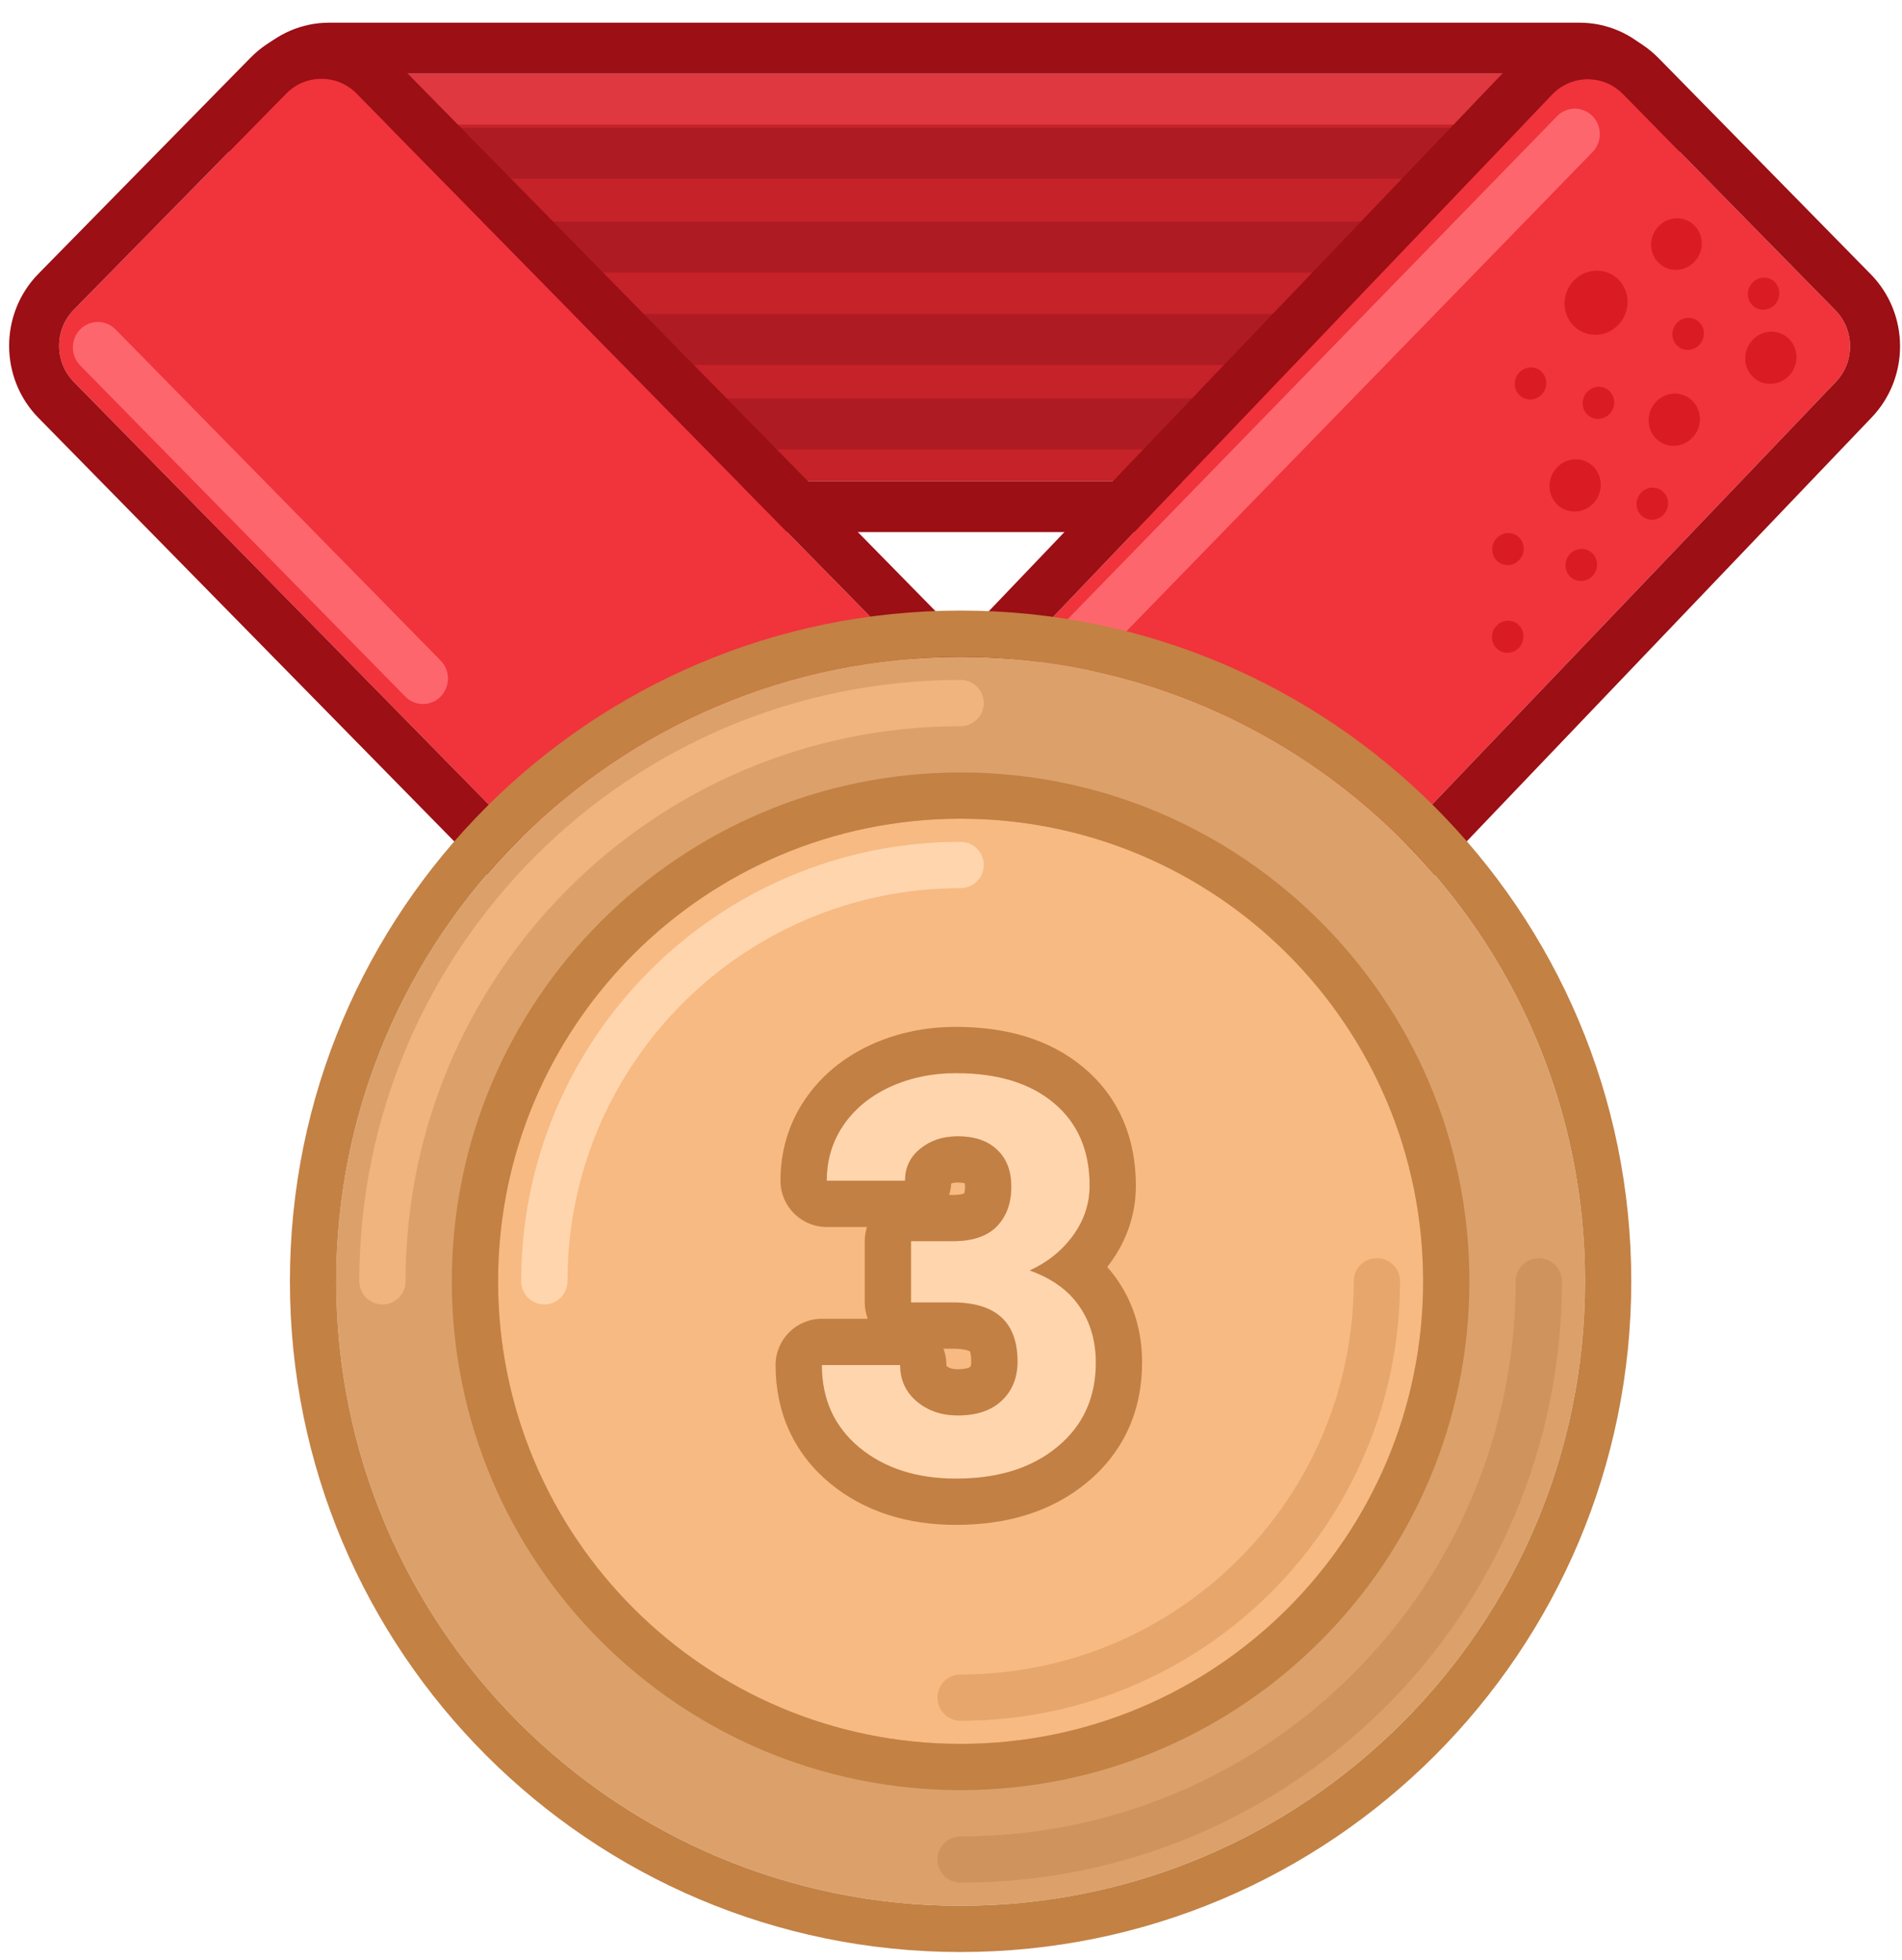 <svg width="66" height="68" viewBox="0 0 66 68" fill="none" xmlns="http://www.w3.org/2000/svg">
<path d="M54.81 2.554C55.768 2.554 56.545 3.346 56.545 4.322L56.545 14.927C56.545 15.903 55.768 16.695 54.81 16.695L11.423 16.695C10.464 16.695 9.687 15.903 9.687 14.927L9.687 4.322C9.687 3.346 10.464 2.554 11.423 2.554L54.81 2.554Z" fill="#C52229"/>
<path fill-rule="evenodd" clip-rule="evenodd" d="M58.281 4.322L58.281 14.927C58.281 16.88 56.727 18.462 54.81 18.462L11.423 18.462C9.506 18.462 7.952 16.88 7.952 14.927L7.952 4.322C7.952 2.37 9.506 0.787 11.423 0.787L54.81 0.787C56.727 0.787 58.281 2.37 58.281 4.322ZM56.545 4.322C56.545 3.346 55.768 2.554 54.81 2.554L11.423 2.554C10.464 2.554 9.687 3.346 9.687 4.322L9.687 14.927C9.687 15.903 10.464 16.695 11.423 16.695L54.81 16.695C55.768 16.695 56.545 15.903 56.545 14.927L56.545 4.322Z" fill="#9B0F15"/>
<path fill-rule="evenodd" clip-rule="evenodd" d="M11.264 3.438C11.264 2.95 11.653 2.554 12.132 2.554H54.593C55.072 2.554 55.461 2.95 55.461 3.438C55.461 3.926 55.072 4.322 54.593 4.322H12.132C11.653 4.322 11.264 3.926 11.264 3.438Z" fill="#DF3840"/>
<path fill-rule="evenodd" clip-rule="evenodd" d="M10.935 8.575C10.935 8.087 11.323 7.691 11.802 7.691H54.263C54.742 7.691 55.131 8.087 55.131 8.575C55.131 9.063 54.742 9.459 54.263 9.459H11.802C11.323 9.459 10.935 9.063 10.935 8.575Z" fill="#AF1B22"/>
<path fill-rule="evenodd" clip-rule="evenodd" d="M10.935 5.316C10.935 4.828 11.323 4.433 11.802 4.433H54.263C54.742 4.433 55.131 4.828 55.131 5.316C55.131 5.804 54.742 6.2 54.263 6.2H11.802C11.323 6.2 10.935 5.804 10.935 5.316Z" fill="#AF1B22"/>
<path fill-rule="evenodd" clip-rule="evenodd" d="M10.935 11.779C10.935 11.291 11.323 10.895 11.802 10.895H54.263C54.742 10.895 55.131 11.291 55.131 11.779C55.131 12.267 54.742 12.663 54.263 12.663H11.802C11.323 12.663 10.935 12.267 10.935 11.779Z" fill="#AF1B22"/>
<path fill-rule="evenodd" clip-rule="evenodd" d="M11.264 14.706C11.264 14.218 11.653 13.823 12.132 13.823H54.593C55.072 13.823 55.461 14.218 55.461 14.706C55.461 15.194 55.072 15.59 54.593 15.59H12.132C11.653 15.59 11.264 15.194 11.264 14.706Z" fill="#AF1B22"/>
<path d="M12.378 3.25C11.7 2.56 10.601 2.56 9.923 3.25L2.56 10.749C1.883 11.439 1.883 12.558 2.56 13.249L32.161 43.397C32.839 44.087 33.938 44.087 34.616 43.397L41.979 35.898C42.657 35.207 42.657 34.088 41.979 33.398L12.378 3.25Z" fill="#F1333B"/>
<path fill-rule="evenodd" clip-rule="evenodd" d="M8.696 2L1.333 9.499C-0.022 10.88 -0.022 13.118 1.333 14.498L30.934 44.646C32.29 46.027 34.487 46.027 35.843 44.646L43.206 37.147C44.561 35.767 44.561 33.529 43.206 32.148L13.605 2C12.249 0.619 10.052 0.619 8.696 2ZM9.923 3.25C10.601 2.56 11.7 2.56 12.378 3.25L41.979 33.398C42.657 34.088 42.657 35.207 41.979 35.898L34.616 43.397C33.938 44.087 32.839 44.087 32.161 43.397L2.56 13.249C1.883 12.558 1.883 11.439 2.56 10.749L9.923 3.25Z" fill="#9B0F15"/>
<path d="M53.855 3.284C54.53 2.578 55.642 2.57 56.326 3.267L63.689 10.766C64.36 11.45 64.368 12.556 63.706 13.248L34.939 43.362C34.264 44.069 33.152 44.076 32.468 43.379L25.105 35.88C24.434 35.197 24.426 34.091 25.088 33.398L53.855 3.284Z" fill="#F1333B"/>
<path fill-rule="evenodd" clip-rule="evenodd" d="M57.553 2.017L64.916 9.516C66.258 10.883 66.273 13.095 64.95 14.481L36.183 44.595C34.833 46.008 32.609 46.023 31.24 44.629L23.878 37.13C22.535 35.763 22.52 33.551 23.844 32.165L52.611 2.052C53.961 0.639 56.185 0.623 57.553 2.017ZM56.326 3.267C55.642 2.57 54.53 2.578 53.855 3.284L25.088 33.398C24.426 34.091 24.434 35.197 25.105 35.88L32.468 43.379C33.152 44.076 34.264 44.069 34.939 43.362L63.706 13.248C64.368 12.556 64.36 11.45 63.689 10.766L56.326 3.267Z" fill="#9B0F15"/>
<path fill-rule="evenodd" clip-rule="evenodd" d="M55.258 4.026C55.598 4.369 55.601 4.929 55.263 5.275L37.529 23.503C37.191 23.85 36.642 23.853 36.302 23.509C35.961 23.166 35.959 22.606 36.296 22.259L54.031 4.031C54.368 3.685 54.917 3.682 55.258 4.026Z" fill="#FE666D"/>
<path fill-rule="evenodd" clip-rule="evenodd" d="M2.782 11.43C3.121 11.085 3.671 11.085 4.01 11.43L15.29 22.919C15.629 23.264 15.629 23.824 15.29 24.169C14.951 24.514 14.402 24.514 14.063 24.169L2.782 12.68C2.444 12.335 2.444 11.775 2.782 11.43Z" fill="#FE666D"/>
<path d="M58.787 9.094C58.44 9.448 57.883 9.455 57.544 9.109C57.206 8.764 57.212 8.197 57.56 7.844C57.907 7.49 58.464 7.483 58.803 7.828C59.142 8.173 59.135 8.74 58.787 9.094Z" fill="#DB1B24"/>
<path d="M56.148 11.282C55.716 11.722 55.024 11.73 54.602 11.301C54.181 10.872 54.189 10.167 54.621 9.726C55.053 9.286 55.746 9.278 56.167 9.707C56.589 10.136 56.58 10.841 56.148 11.282Z" fill="#DB1B24"/>
<path d="M58.96 11.973C58.744 12.193 58.398 12.198 58.187 11.983C57.976 11.768 57.98 11.416 58.197 11.196C58.413 10.976 58.759 10.971 58.97 11.186C59.181 11.401 59.176 11.753 58.96 11.973Z" fill="#DB1B24"/>
<path d="M52.709 19.439C52.493 19.66 52.147 19.664 51.936 19.449C51.725 19.235 51.73 18.882 51.946 18.662C52.162 18.442 52.508 18.438 52.719 18.652C52.929 18.867 52.925 19.219 52.709 19.439Z" fill="#DB1B24"/>
<path d="M55.847 14.366C55.631 14.586 55.285 14.591 55.074 14.376C54.863 14.161 54.867 13.809 55.084 13.589C55.3 13.368 55.646 13.364 55.857 13.579C56.067 13.794 56.063 14.146 55.847 14.366Z" fill="#DB1B24"/>
<path d="M52.7 22.483C52.483 22.703 52.137 22.707 51.927 22.492C51.716 22.278 51.72 21.925 51.936 21.705C52.152 21.485 52.498 21.481 52.709 21.695C52.92 21.91 52.916 22.263 52.7 22.483Z" fill="#DB1B24"/>
<path d="M53.492 13.694C53.276 13.915 52.93 13.919 52.719 13.704C52.508 13.489 52.512 13.137 52.728 12.917C52.944 12.697 53.291 12.692 53.501 12.907C53.712 13.122 53.708 13.474 53.492 13.694Z" fill="#DB1B24"/>
<path d="M55.252 19.991C55.036 20.211 54.69 20.216 54.479 20.001C54.269 19.786 54.273 19.434 54.489 19.214C54.705 18.994 55.051 18.989 55.262 19.204C55.473 19.419 55.468 19.771 55.252 19.991Z" fill="#DB1B24"/>
<path d="M61.58 10.578C61.364 10.798 61.018 10.803 60.807 10.588C60.596 10.373 60.6 10.021 60.816 9.801C61.033 9.581 61.379 9.576 61.59 9.791C61.8 10.006 61.796 10.358 61.58 10.578Z" fill="#DB1B24"/>
<path d="M58.718 15.196C58.366 15.554 57.803 15.561 57.46 15.212C57.117 14.862 57.124 14.289 57.475 13.931C57.827 13.572 58.39 13.565 58.734 13.915C59.077 14.264 59.07 14.838 58.718 15.196Z" fill="#DB1B24"/>
<path d="M62.071 13.047C61.719 13.405 61.156 13.412 60.812 13.063C60.469 12.713 60.476 12.14 60.828 11.781C61.18 11.423 61.743 11.416 62.086 11.766C62.429 12.115 62.422 12.689 62.071 13.047Z" fill="#DB1B24"/>
<path d="M55.279 17.476C54.927 17.834 54.364 17.841 54.021 17.492C53.678 17.142 53.685 16.569 54.037 16.21C54.388 15.852 54.952 15.845 55.295 16.195C55.638 16.544 55.631 17.118 55.279 17.476Z" fill="#DB1B24"/>
<path d="M57.717 17.865C57.501 18.085 57.155 18.089 56.944 17.875C56.733 17.66 56.738 17.307 56.954 17.087C57.17 16.867 57.516 16.863 57.727 17.078C57.938 17.292 57.933 17.645 57.717 17.865Z" fill="#DB1B24"/>
<path d="M55.001 44.457C55.001 56.424 45.3 66.125 33.333 66.125C21.366 66.125 11.665 56.424 11.665 44.457C11.665 32.491 21.366 22.79 33.333 22.79C45.3 22.79 55.001 32.491 55.001 44.457Z" fill="#DCA16A"/>
<path fill-rule="evenodd" clip-rule="evenodd" d="M56.606 44.457C56.606 57.31 46.186 67.73 33.333 67.73C20.48 67.73 10.06 57.31 10.06 44.457C10.06 31.604 20.48 21.185 33.333 21.185C46.186 21.185 56.606 31.604 56.606 44.457ZM33.333 66.125C45.3 66.125 55.001 56.424 55.001 44.457C55.001 32.491 45.3 22.79 33.333 22.79C21.366 22.79 11.666 32.491 11.666 44.457C11.666 56.424 21.366 66.125 33.333 66.125Z" fill="#C38144"/>
<path fill-rule="evenodd" clip-rule="evenodd" d="M13.271 45.26C12.827 45.26 12.468 44.901 12.468 44.457C12.468 32.934 21.81 23.592 33.333 23.592C33.776 23.592 34.136 23.951 34.136 24.395C34.136 24.838 33.776 25.197 33.333 25.197C22.696 25.197 14.073 33.82 14.073 44.457C14.073 44.901 13.714 45.26 13.271 45.26Z" fill="#F0B57F"/>
<path fill-rule="evenodd" clip-rule="evenodd" d="M53.396 43.655C53.839 43.655 54.199 44.014 54.199 44.457C54.199 55.981 44.857 65.323 33.333 65.323C32.89 65.323 32.531 64.963 32.531 64.52C32.531 64.077 32.89 63.718 33.333 63.718C43.97 63.718 52.593 55.094 52.593 44.457C52.593 44.014 52.953 43.655 53.396 43.655Z" fill="#CF945D"/>
<path d="M49.383 44.457C49.383 53.322 42.198 60.508 33.333 60.508C24.469 60.508 17.283 53.322 17.283 44.457C17.283 35.593 24.469 28.407 33.333 28.407C42.198 28.407 49.383 35.593 49.383 44.457Z" fill="#F7BA82"/>
<path fill-rule="evenodd" clip-rule="evenodd" d="M50.989 44.457C50.989 54.208 43.084 62.112 33.333 62.112C23.583 62.112 15.678 54.208 15.678 44.457C15.678 34.707 23.583 26.802 33.333 26.802C43.084 26.802 50.989 34.707 50.989 44.457ZM33.333 60.508C42.198 60.508 49.384 53.322 49.384 44.457C49.384 35.593 42.198 28.407 33.333 28.407C24.469 28.407 17.283 35.593 17.283 44.457C17.283 53.322 24.469 60.508 33.333 60.508Z" fill="#C38144"/>
<path fill-rule="evenodd" clip-rule="evenodd" d="M33.333 58.1C40.868 58.1 46.976 51.992 46.976 44.457C46.976 44.014 47.335 43.655 47.778 43.655C48.221 43.655 48.581 44.014 48.581 44.457C48.581 52.878 41.754 59.705 33.333 59.705C32.89 59.705 32.531 59.346 32.531 58.903C32.531 58.459 32.89 58.1 33.333 58.1Z" fill="#E6A66C"/>
<path fill-rule="evenodd" clip-rule="evenodd" d="M33.333 30.815C25.799 30.815 19.691 36.923 19.691 44.457C19.691 44.901 19.331 45.26 18.888 45.26C18.445 45.26 18.086 44.901 18.086 44.457C18.086 36.036 24.912 29.21 33.333 29.21C33.777 29.21 34.136 29.569 34.136 30.012C34.136 30.455 33.777 30.815 33.333 30.815Z" fill="#FFD5AE"/>
<path d="M31.612 43.066H33.061C33.75 43.066 34.261 42.893 34.593 42.548C34.926 42.203 35.092 41.746 35.092 41.175C35.092 40.623 34.926 40.194 34.593 39.887C34.267 39.58 33.816 39.426 33.239 39.426C32.719 39.426 32.283 39.57 31.932 39.859C31.581 40.141 31.405 40.511 31.405 40.968H28.688C28.688 40.254 28.879 39.614 29.261 39.05C29.65 38.479 30.189 38.034 30.879 37.714C31.575 37.395 32.34 37.235 33.173 37.235C34.622 37.235 35.757 37.583 36.578 38.279C37.399 38.968 37.81 39.921 37.81 41.138C37.81 41.765 37.619 42.341 37.236 42.868C36.854 43.395 36.352 43.799 35.731 44.081C36.503 44.357 37.076 44.771 37.453 45.323C37.835 45.874 38.026 46.526 38.026 47.279C38.026 48.495 37.581 49.47 36.691 50.203C35.807 50.937 34.634 51.304 33.173 51.304C31.807 51.304 30.688 50.943 29.816 50.222C28.951 49.501 28.518 48.548 28.518 47.363H31.236C31.236 47.877 31.427 48.297 31.81 48.623C32.199 48.95 32.675 49.112 33.239 49.112C33.885 49.112 34.39 48.943 34.753 48.605C35.123 48.26 35.308 47.805 35.308 47.241C35.308 45.874 34.556 45.191 33.051 45.191H31.612V43.066Z" fill="#FFD5AE"/>
<path fill-rule="evenodd" clip-rule="evenodd" d="M30.084 42.573H28.688C27.801 42.573 27.083 41.855 27.083 40.968C27.083 39.949 27.361 38.993 27.933 38.149L27.935 38.146C28.503 37.312 29.279 36.687 30.204 36.258L30.209 36.256C31.133 35.831 32.129 35.63 33.173 35.63C34.869 35.63 36.415 36.038 37.613 37.052C38.847 38.089 39.415 39.52 39.415 41.138C39.415 42.117 39.108 43.022 38.535 43.811C38.498 43.862 38.46 43.913 38.421 43.962C38.547 44.103 38.666 44.253 38.775 44.413C39.363 45.264 39.631 46.243 39.631 47.279C39.631 48.944 38.995 50.383 37.714 51.44C36.471 52.471 34.904 52.909 33.173 52.909C31.514 52.909 30.009 52.465 28.793 51.459L28.789 51.455C27.536 50.411 26.913 48.996 26.913 47.363C26.913 46.477 27.632 45.758 28.518 45.758H30.11C30.044 45.582 30.007 45.391 30.007 45.191V43.066C30.007 42.894 30.034 42.728 30.084 42.573ZM32.738 46.796C32.805 46.972 32.841 47.163 32.841 47.363C32.841 47.377 32.842 47.387 32.843 47.394C32.844 47.396 32.845 47.397 32.847 47.398C32.914 47.453 33.013 47.508 33.239 47.508C33.424 47.508 33.535 47.483 33.592 47.464C33.639 47.448 33.655 47.434 33.659 47.431M32.738 46.796H33.051C33.45 46.796 33.613 46.864 33.657 46.888C33.658 46.891 33.659 46.894 33.66 46.897C33.675 46.938 33.703 47.042 33.703 47.241C33.703 47.347 33.686 47.392 33.683 47.4C33.681 47.406 33.679 47.408 33.678 47.41C33.676 47.413 33.671 47.42 33.659 47.431M36.691 50.203C37.581 49.47 38.026 48.495 38.026 47.279C38.026 46.526 37.835 45.874 37.453 45.322C37.391 45.232 37.323 45.145 37.251 45.061C36.882 44.638 36.376 44.312 35.731 44.081C36.312 43.817 36.788 43.447 37.16 42.969C37.186 42.936 37.212 42.902 37.236 42.868C37.619 42.341 37.81 41.765 37.81 41.138C37.81 39.921 37.399 38.968 36.578 38.279C35.757 37.583 34.622 37.235 33.173 37.235C32.34 37.235 31.575 37.395 30.879 37.714C30.189 38.034 29.65 38.479 29.261 39.05C29.192 39.152 29.129 39.256 29.073 39.363C28.816 39.848 28.688 40.383 28.688 40.968H31.405C31.405 40.511 31.581 40.141 31.932 39.859C32.283 39.57 32.719 39.426 33.239 39.426C33.816 39.426 34.268 39.58 34.594 39.887C34.926 40.194 35.092 40.623 35.092 41.175C35.092 41.746 34.926 42.203 34.594 42.548C34.261 42.893 33.75 43.066 33.061 43.066H31.612V45.191H33.051C34.556 45.191 35.308 45.874 35.308 47.241C35.308 47.805 35.123 48.26 34.754 48.605C34.39 48.943 33.885 49.112 33.239 49.112C32.675 49.112 32.199 48.95 31.81 48.623C31.427 48.297 31.236 47.877 31.236 47.363H28.518C28.518 47.956 28.627 48.491 28.843 48.968C29.06 49.444 29.384 49.862 29.816 50.222C30.688 50.943 31.807 51.304 33.173 51.304C34.634 51.304 35.807 50.937 36.691 50.203ZM32.934 41.461C32.974 41.335 32.999 41.202 33.008 41.065C33.05 41.047 33.12 41.031 33.239 41.031C33.367 41.031 33.443 41.046 33.479 41.056C33.483 41.081 33.487 41.12 33.487 41.175C33.487 41.305 33.468 41.373 33.459 41.399C33.456 41.405 33.454 41.41 33.452 41.414C33.451 41.414 33.45 41.415 33.448 41.415C33.397 41.433 33.277 41.461 33.061 41.461H32.934Z" fill="#C28044"/>
</svg>
